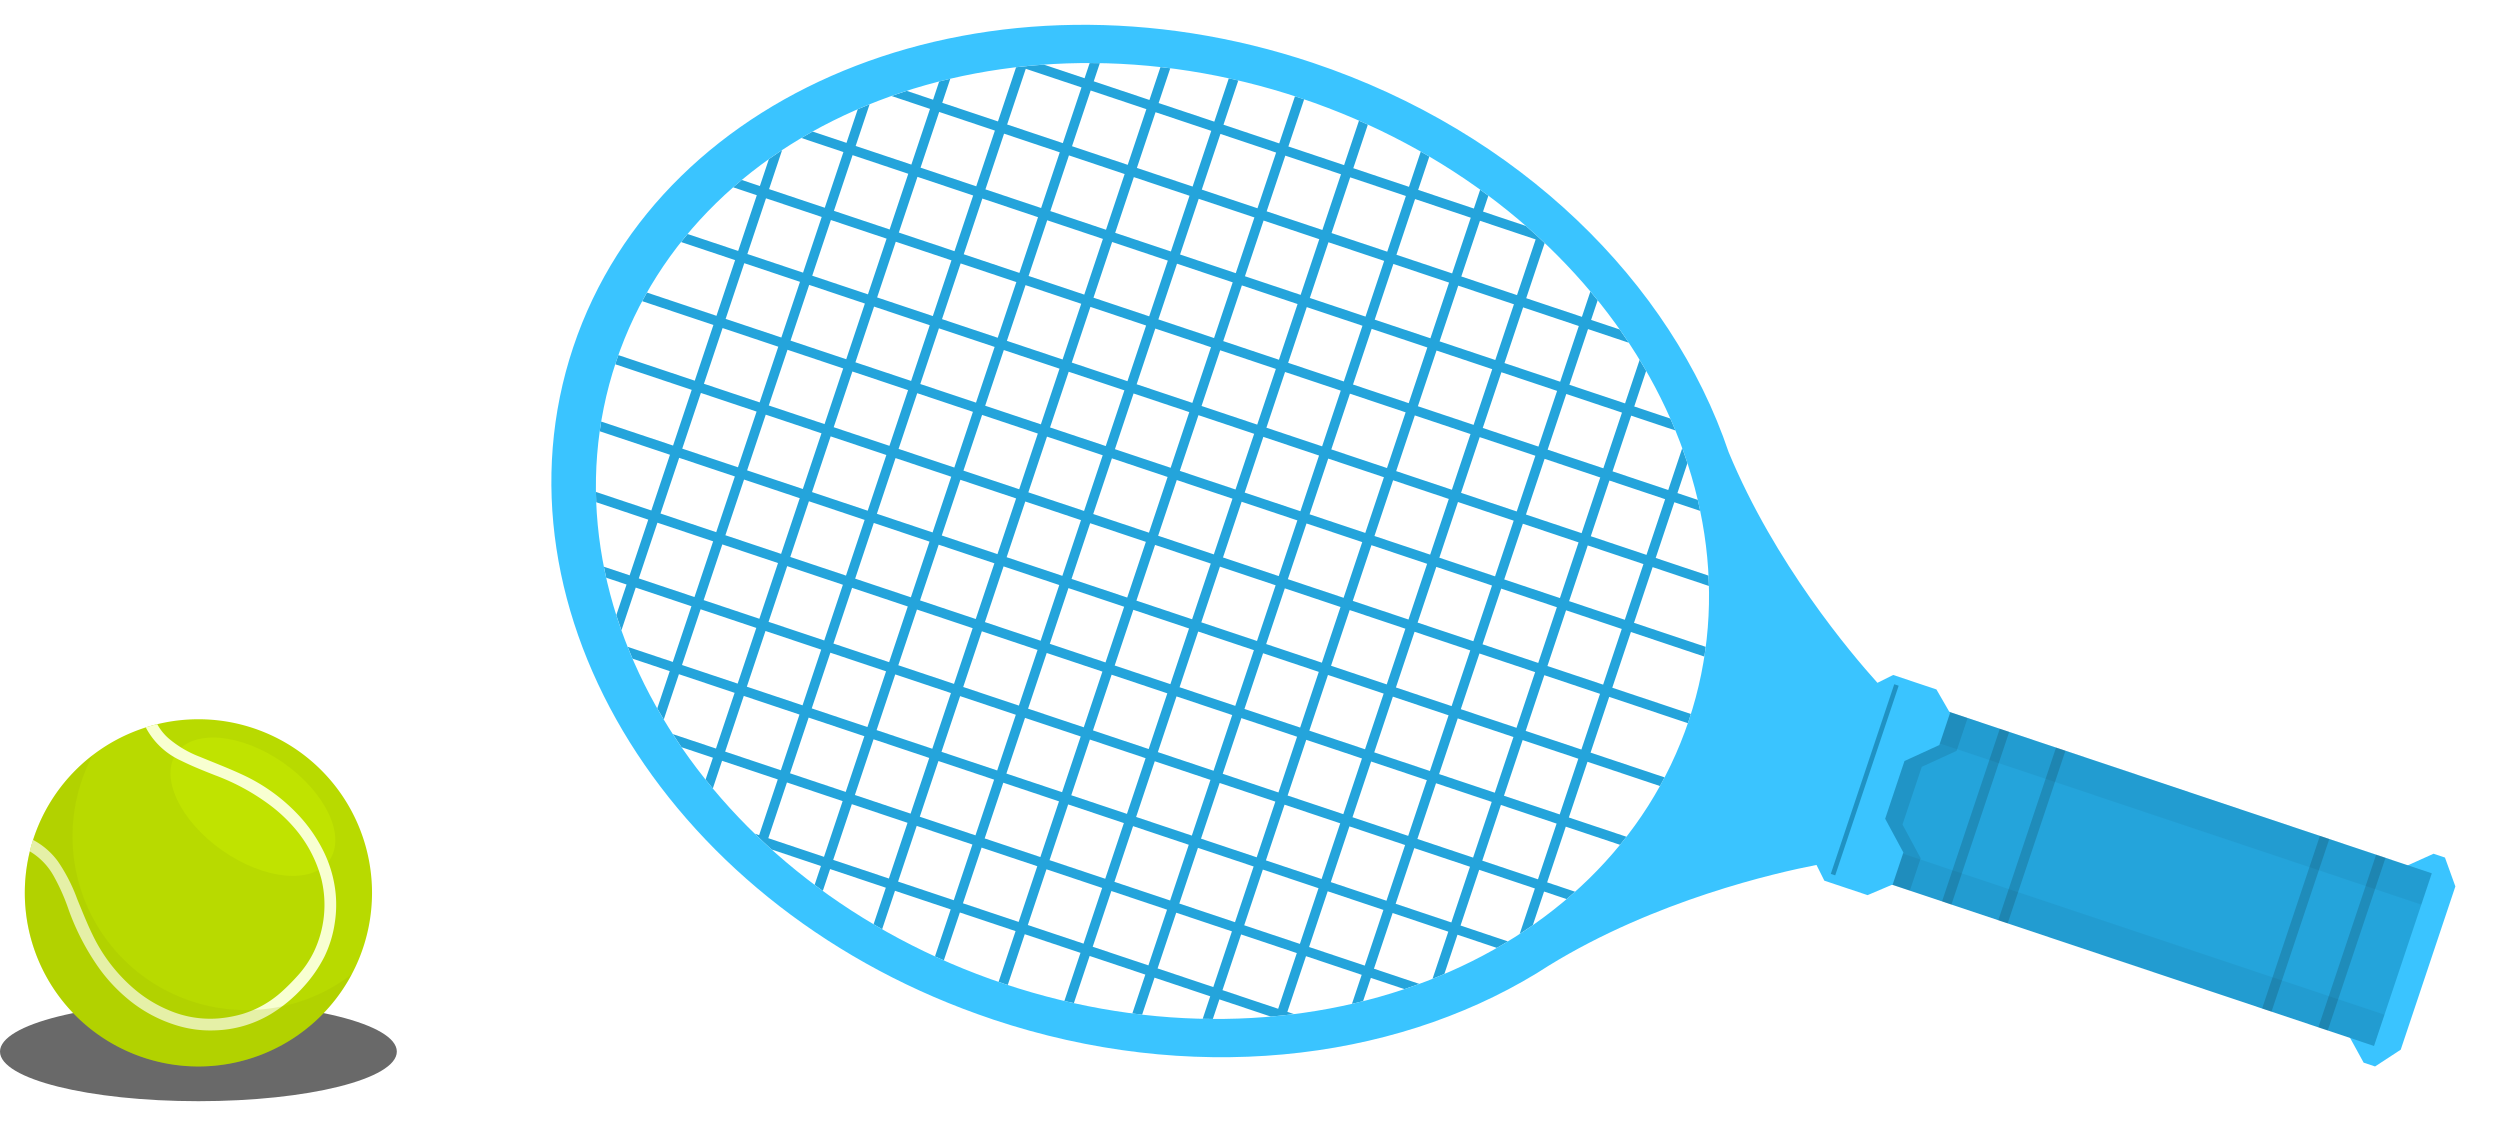 <svg xmlns="http://www.w3.org/2000/svg" xmlns:xlink="http://www.w3.org/1999/xlink" width="504" height="228.001" viewBox="0 0 504 228.001">
  <defs>
    <filter id="shadow" x="102.153" y="0" width="401.847" height="228.001" filterUnits="userSpaceOnUse">
      <feOffset dy="4" input="SourceAlpha"/>
      <feGaussianBlur stdDeviation="3" result="blur"/>
      <feFlood flood-opacity="0.102"/>
      <feComposite operator="in" in2="blur"/>
    </filter>
    <clipPath id="clip-path">
      <rect id="Rectangle_5125" data-name="Rectangle 5125" width="383.847" height="210" fill="none"/>
    </clipPath>
    <clipPath id="clip-path-2">
      <rect id="Rectangle_5112" data-name="Rectangle 5112" width="13.54" height="35.439" fill="none"/>
    </clipPath>
    <clipPath id="clip-path-6">
      <rect id="Rectangle_5120" data-name="Rectangle 5120" width="99.182" height="38.791" fill="none"/>
    </clipPath>
    <clipPath id="clip-path-8">
      <rect id="Rectangle_5123" data-name="Rectangle 5123" width="27.733" height="40.179" fill="none"/>
    </clipPath>
  </defs>
  <g id="Group_1831" data-name="Group 1831" transform="translate(-925 -2796.133)">
    <g id="tennis_racket" data-name="tennis racket" transform="translate(0 32)">
      <g transform="matrix(1, 0, 0, 1, 925, 2764.13)" filter="url(#shadow)">
        <path id="shadow-2" data-name="shadow" d="M381.747,167.882l-2.3-.769-5.175,2.334-92.437-30.931-2.608-4.523-8.721-2.919-3.17,1.581c-5.371-5.958-20.709-24.081-30-46.5-11.522-34.144-42.108-64.529-83.889-78.509C88.952-13.938,22.233,11.736,4.408,64.988S24.421,178.9,88.916,200.486v.008c39.681,13.28,80.2,8.663,109.665-9.251h.006c.122-.08.246-.156.367-.234q1.071-.657,2.12-1.338c21.424-13.191,45.847-18.73,53.977-20.3l1.58,3.17,8.72,2.918,4.945-2.1,92.332,30.9,2.727,4.977,2.3.771,5.176-3.385,5.467-16.33.086-.259,5.464-16.327ZM24.486,143q-.942-1.461-1.831-2.941l3.056-9.136,11.229,3.757-3.758,11.229Zm8.076,4.759-1.476,4.41q-2.556-3.2-4.843-6.523ZM26.014,145.3q-.74-1.083-1.447-2.179.71,1.1,1.447,2.179M188.9,34.449q3.933,2.931,7.563,6.1l-8.638-2.891Zm-1.511-1.1c.493.357.985.713,1.472,1.075-.487-.362-.979-.718-1.472-1.075m11.045,9.922L194.673,54.5l-11.23-3.759L187.2,39.508ZM196.5,40.583q1.887,1.647,3.688,3.354-1.8-1.707-3.688-3.354m14.43,14.958q2.333,2.887,4.441,5.882l-5.764-1.928Zm-1.409-1.714c.39.464.773.932,1.154,1.4-.381-.469-.764-.937-1.154-1.4M217.2,64.093q1.135,1.716,2.193,3.462l-2.936,8.771L205.23,72.575l3.758-11.229Zm-1.712-2.506q.778,1.108,1.526,2.229-.75-1.119-1.526-2.229m9.675,32.195-11.229-3.756,3.754-11.23,8.92,2.984c.486,1.184.941,2.376,1.376,3.571Zm2.942-8.1q.376,1.045.727,2.1c-.235-.7-.475-1.4-.727-2.1m.926,2.69q1.2,3.673,2.078,7.4l-4.1-1.371ZM108.622,100.48l11.229,3.758-3.757,11.229-11.229-3.758Zm-5.608,10.61-11.229-3.758L95.543,96.1l11.228,3.758Zm6.224-12.464L113,87.4l11.229,3.756-3.757,11.229Zm12.466,6.232,11.229,3.758-3.76,11.229-11.226-3.758Zm.622-1.852,3.757-11.229,11.229,3.758-3.758,11.229Zm16.83-6.85,11.236,3.756-3.758,11.229L135.4,107.385Zm.619-1.853,3.758-11.229,11.231,3.76-3.758,11.228Zm-1.849-.619-11.231-3.759L130.453,78.7l11.231,3.758Zm-13.079-4.376-11.232-3.753,3.757-11.229L128.6,78.079Zm-13.083-4.383-11.231-3.752,3.76-11.229L115.521,73.7Zm-.612,1.856L107.395,98.01,96.158,94.255l3.758-11.229ZM94.315,93.632l-11.24-3.756,3.758-11.229L98.073,82.4Zm-.623,1.853-3.758,11.229L78.7,102.954l3.758-11.229Zm-4.38,13.082-3.758,11.228-11.229-3.758,3.758-11.229Zm1.851.618,11.228,3.759-3.757,11.228L87.4,120.414Zm13.079,4.378,11.229,3.757-3.757,11.228-11.229-3.756Zm13.08,4.377,11.229,3.758-3.758,11.227-11.228-3.756Zm13.081,4.376,11.229,3.758L137.874,137.3l-11.229-3.757Zm.621-1.852,3.758-11.229,11.229,3.758-3.758,11.229Zm16.837-6.852,11.229,3.758L155.333,128.6,144.1,124.84Zm.615-1.851,3.757-11.229,11.238,3.756-3.757,11.229Zm4.381-13.079,3.757-11.229,11.229,3.758-3.757,11.227ZM157.233,85.6l3.757-11.232,11.229,3.758-3.757,11.233Zm-1.851-.618-11.23-3.757L147.911,70l11.229,3.758ZM142.3,80.605l-11.226-3.758,3.757-11.229,11.227,3.758Zm-13.081-4.38-11.229-3.758,3.757-11.228L132.978,65Zm-13.08-4.376L104.912,68.1l3.758-11.229L119.9,60.626Zm-13.08-4.377L91.833,63.715l3.757-11.23,11.229,3.758Zm-.619,1.854L98.684,80.548,87.456,76.8l3.757-11.229ZM85.605,76.172,74.376,72.419,78.133,61.19l11.229,3.753Zm-.62,1.854-3.749,11.23L70,85.5l3.757-11.228ZM80.612,91.108l-3.757,11.229L65.626,98.579,69.383,87.35Zm-4.38,13.082-3.757,11.228-11.231-3.764L65,100.425Zm-4.381,13.076-3.757,11.229-11.229-3.758,3.757-11.229Zm1.851.62,11.229,3.756-3.758,11.229-11.229-3.756Zm13.083,4.382,11.228,3.758-3.76,11.222L83.027,133.5Zm13.076,4.372L111.09,130.4l-3.757,11.229L96.1,137.869Zm13.087,4.378,11.229,3.758-3.758,11.229-11.228-3.758Zm13.08,4.378,11.228,3.756-3.757,11.23-11.232-3.756Zm13.076,4.372,11.229,3.758-3.754,11.233L135.347,151Zm.62-1.843,3.758-11.232,11.229,3.758-3.757,11.227Zm16.838-6.856,11.229,3.759-3.758,11.228L152.8,142.3Zm.621-1.852,3.757-11.227,11.229,3.756-3.758,11.229Zm4.382-13.079,3.757-11.229,11.229,3.756-3.757,11.229Zm4.368-13.08,3.76-11.232,11.23,3.762-3.757,11.228Zm4.38-13.081,3.757-11.229L185.3,82.506l-3.757,11.229ZM174.69,76.9l3.757-11.229,11.229,3.756-3.757,11.231Zm-1.851-.62L161.61,72.521l3.758-11.228L176.6,65.049ZM159.759,71.9l-11.226-3.759,3.755-11.228,11.229,3.758Zm-13.081-4.376-11.231-3.759L139.2,52.538,150.433,56.3Zm-8.7-17.455-11.228-3.762L130.5,35.08l11.23,3.758Zm-.618,1.849L133.6,63.149,122.37,59.391l3.757-11.229Zm-16.837,6.852L109.29,55.014l3.758-11.228,11.228,3.757Zm-13.086-4.379L96.209,50.636l3.753-11.229,11.229,3.757ZM94.354,50.017,83.133,46.258l3.753-11.232,11.225,3.761Zm-.615,1.849L89.982,63.1,78.753,59.337,82.51,48.108ZM76.9,58.717,65.675,54.962l3.758-11.229,11.226,3.756Zm-.62,1.849L72.525,71.795l-11.23-3.753,3.758-11.229ZM71.913,73.65,68.156,84.879,56.918,81.126l3.767-11.234ZM67.532,86.73,63.775,97.959,52.546,94.2,56.3,82.973ZM50.695,93.583,39.46,89.826,43.218,78.6l11.235,3.759Zm1.228,2.472,11.229,3.758L59.4,111.041l-11.229-3.757Zm6.848,16.834-3.757,11.229L43.785,120.36l3.757-11.229Zm-2.522,13.695,11.229,3.757L63.721,141.57l-11.229-3.757Zm13.08,4.378,11.229,3.757L76.8,145.948,65.571,142.19Zm13.08,4.377L93.637,139.1,89.88,150.325l-11.229-3.759Zm13.078,4.386,11.23,3.748L102.96,154.7l-11.227-3.75Zm8.705,17.447,11.229,3.758-3.758,11.229-11.23-3.752Zm.619-1.846,3.757-11.234L119.8,147.85l-3.758,11.229Zm16.837-6.856,11.228,3.757-3.757,11.229L117.89,159.7Zm13.079,4.377,11.229,3.757L142.2,167.833l-11.229-3.759Zm13.081,4.378,11.228,3.755-3.758,11.229-11.227-3.755Zm.622-1.846,3.757-11.229,11.229,3.757-3.758,11.229Zm16.835-6.853,11.231,3.758-3.758,11.229-11.231-3.758Zm.626-1.851,3.758-11.23,11.229,3.759-3.758,11.228Zm4.371-13.08,3.758-11.228,11.229,3.756-3.758,11.229Zm4.371-13.079,3.769-11.23,11.229,3.757-3.758,11.229Zm16.849-6.854,11.228,3.758-3.757,11.229-11.229-3.757Zm-1.237-2.469-11.23-3.759,3.758-11.229L194,99.965Zm-6.853-16.838,3.758-11.229,11.226,3.754-3.758,11.229Zm4.377-13.079,3.758-11.23L202.755,73.8,199,85.032Zm2.527-13.7-11.229-3.758,3.757-11.229,11.229,3.757ZM177.216,63.2l-11.229-3.757,3.758-11.229,11.228,3.757Zm-13.083-4.373L152.9,55.069l3.758-11.23L167.891,47.6Zm-13.08-4.377-11.228-3.757,3.757-11.229,11.229,3.757Zm-8.7-17.463-11.23-3.761L134.881,22l11.229,3.757Zm-13.08-4.376-11.23-3.758L121.8,17.626l11.232,3.755Zm-.621,1.855-3.758,11.229-11.229-3.756,3.758-11.229Zm-16.838,6.853-11.228-3.763,3.757-11.229,11.229,3.763ZM98.733,36.936,87.506,33.178l3.757-11.229,11.227,3.759Zm-13.08-4.377L74.426,28.8l3.758-11.229,11.228,3.757Zm-.62,1.852L81.274,45.64,70.047,41.881l3.758-11.228ZM68.194,41.263,56.965,37.505l3.758-11.228,11.229,3.757Zm-.614,1.848L63.822,54.339,52.591,50.584l3.758-11.229ZM63.2,56.2,59.444,67.425l-11.23-3.76,3.758-11.23ZM58.834,69.273,55.076,80.5,43.833,76.745,47.6,65.516ZM41.986,76.126,30.758,72.368,34.515,61.14,45.744,64.9Zm-.613,1.85L37.615,89.205,26.387,85.448l3.757-11.229Zm-2.529,13.7,11.229,3.757-3.758,11.228-11.232-3.757Zm6.848,16.833-3.758,11.23L30.7,115.984l3.758-11.229Zm-4.373,13.077-3.758,11.229-11.228-3.751,3.757-11.237Zm1.85.618L54.4,125.964l-3.757,11.23-11.229-3.759Zm8.7,17.457L63.1,143.422l-3.758,11.227-11.228-3.756Zm8.7,17.458,11.229,3.757-3.758,11.229L56.818,168.35Zm.619-1.851,3.758-11.229L76.182,147.8l-3.758,11.228Zm16.838-6.845,11.228,3.75L85.5,163.4l-11.229-3.749Zm13.079,4.37,11.229,3.758-3.757,11.229-11.231-3.756Zm8.7,17.457,11.229,3.757-3.758,11.229-11.229-3.757Zm13.08,4.377,11.224,3.764-3.757,11.229-11.229-3.757Zm.619-1.851,3.758-11.229,11.228,3.758-3.757,11.229Zm16.837-6.853,11.229,3.758-3.757,11.229-11.229-3.757Zm8.7,17.458,11.229,3.758-3.758,11.228L135.3,194.612Zm.622-1.846,3.757-11.229,11.227,3.753L150.9,185.29Zm16.835-6.857,11.229,3.758-3.758,11.229-11.229-3.752Zm.622-1.846,3.754-11.234,11.229,3.758-3.758,11.229Zm16.833-6.856,11.229,3.757-3.757,11.229-11.229-3.758Zm.623-1.845,3.758-11.229,11.228,3.757-3.757,11.229Zm4.376-13.078,3.758-11.229,11.234,3.754L190.2,154.81Zm4.377-13.083,3.758-11.228,11.228,3.757-3.757,11.229Zm16.837-6.851,11.229,3.757-3.757,11.229-11.229-3.758Zm.625-1.853,3.757-11.229L215.79,121.8l-3.757,11.229Zm2.521-13.7L192.1,111.813l3.758-11.229,11.228,3.757Zm-6.85-16.837L200.233,87.5l11.222,3.753L207.7,102.485Zm4.374-13.078,3.758-11.229,11.226,3.756L212.077,89.41Zm17.458-8.709,2.4-7.168a101.9,101.9,0,0,1,4.877,9.6Zm7.341,2.579c.165.375.321.752.481,1.128-.16-.376-.316-.752-.481-1.128M219.57,67.848q.5.835.991,1.678-.488-.843-.991-1.678m-16.2,4.107-11.228-3.761L195.9,56.965l11.229,3.76ZM181.593,50.119l-11.23-3.759,3.759-11.229L185.35,38.89Zm-13.08-4.377-11.23-3.758,3.759-11.229,11.229,3.758Zm-13.08-4.379L144.2,37.607l3.758-11.229,11.229,3.758Zm-8.7-17.456L135.5,20.144l2.983-8.913q5.712,1.332,11.426,3.186Zm-13.084-4.381-11.225-3.754,2.346-7.007q5.875.745,11.8,2.031Zm3.214-8.668c.243.053.485.11.728.165-.243-.055-.485-.111-.728-.165m-16.29,4.294-11.228-3.758,1.224-3.658q6.057.108,12.223.788ZM122.9,8.535c.486.055.974.118,1.461.178-.487-.061-.975-.123-1.461-.178M119.951,17l-3.758,11.228-11.23-3.758,3.759-11.229Zm-16.839,6.85L91.883,20.1,95.64,8.87l11.229,3.756ZM90.033,19.479,78.8,15.725l1.622-4.849A118.983,118.983,0,0,1,93.686,8.561ZM94.027,8.524q1.168-.135,2.344-.248-1.176.111-2.344.248M76.952,15.1l-5.321-1.78q3.227-1.036,6.55-1.892Zm-.619,1.853L72.575,28.183,61.346,24.425l2.811-8.4q2.175-.881,4.406-1.673Zm-7.7-2.624q1.452-.513,2.927-.986-1.476.473-2.927.986M59.495,23.8l-6.831-2.285q4.393-2.453,9.1-4.489Zm2.655-6.939q.973-.417,1.959-.818c-.658.265-1.309.54-1.959.818m-3.275,8.79L55.118,36.883,43.889,33.126l2.63-7.872q1.906-1.26,3.883-2.436Zm-7.188-3.579c.275-.158.548-.319.826-.474-.278.155-.551.317-.826.474m-7.624,4.854q1.112-.786,2.25-1.542-1.138.756-2.25,1.542m-.794,8.051L54.5,38.737,50.741,49.965,39.512,46.209Zm-1.235-2.474-3.649-1.221q2.639-2.2,5.464-4.2Zm8.087,19.311L46.363,63.046l-11.23-3.758,3.759-11.229ZM33.285,58.67,19.27,53.98a79.984,79.984,0,0,1,6.876-10.185l10.9,3.646Zm-.619,1.847L28.909,71.746l-15.4-5.152a78.634,78.634,0,0,1,4.8-10.877Zm-14.25-4.993q.378-.7.767-1.392-.39.691-.767,1.392M28.29,73.6,24.533,84.826l-14.48-4.838a78.661,78.661,0,0,1,2.829-11.549ZM25.762,87.3l11.229,3.758-3.758,11.229L22,98.526Zm6.85,16.836-3.758,11.229-11.228-3.757,3.757-11.229ZM15.774,110.99l-5.183-1.735a84.342,84.342,0,0,1-1.547-13l10.487,3.51Zm-.62,1.85-2.062,6.167q-1.187-3.741-2.034-7.537ZM11,111.2q-.193-.876-.369-1.753.175.877.369,1.753m6.009,2.26,11.229,3.757-3.758,11.229-9.1-3.045q.477,1.2.987,2.388l7.5,2.513-2.514,7.514a99.422,99.422,0,0,1-7.224-15.739ZM14.1,122.006q-.515-1.45-.979-2.912.465,1.462.979,2.912m8.544,18.03q-.629-1.05-1.232-2.11.6,1.059,1.232,2.11M38.79,135.3l11.229,3.758-3.757,11.227-11.229-3.756ZM47.5,152.744l11.223,3.764-3.758,11.229L43.733,163.98Zm6.848,16.846-1.271,3.8q-4.527-3.4-8.651-7.117Zm-9.992-3.384q-1.683-1.518-3.3-3.082,1.614,1.563,3.3,3.082m10.163,8.247q-.637-.465-1.268-.934.63.471,1.268.934m1.679-4.246,11.229,3.757-2.465,7.367c.485.288.975.569,1.466.849a130.95,130.95,0,0,1-11.7-7.576Zm13.08,4.377L80.5,178.342l-3.168,9.47q-5.506-2.533-10.651-5.483Zm.624-1.857L73.656,161.5l11.228,3.757-3.757,11.229Zm16.837-6.852,11.229,3.757-3.757,11.229L82.978,177.1Zm8.7,17.464,11.236,3.756-3.245,9.7q-5.706-1.352-11.415-3.223Zm13.082,4.381,11.228,3.758-2.62,7.83q-5.871-.767-11.79-2.07Zm-3.189,9.517c-.145-.032-.291-.069-.436-.1l.436.1m16.27-5.14,11.229,3.757-1.517,4.533q-6.051-.13-12.21-.832Zm.621-1.862,3.757-11.229,11.229,3.757-3.757,11.229Zm12.459,6.239,10.363,3.467q-5.765.5-11.682.477Zm15.035,2.97q-2.222.28-4.471.479,2.248-.2,4.471-.479M148.375,199l3.758-11.229,11.226,3.757-1.959,5.852q1.125-.26,2.238-.539l1.571-4.693,6.768,2.265q1.485-.5,2.944-1.037a115.078,115.078,0,0,1-25.206,6.071Zm17.458-8.7,3.759-11.225,11.229,3.758-3.18,9.506q-1.323.526-2.665,1.02Zm16.839-6.849,7.935,2.654a101.184,101.184,0,0,1-10.58,5.25Zm-3.025,8.066q-.8.336-1.6.66.8-.322,1.6-.66m3.644-9.923,3.757-11.227,11.229,3.757-3.07,9.176q-1.175.762-2.375,1.492Zm9.291,3.352q-.745.45-1.5.887.756-.438,1.5-.887m-4.913-16.429,3.757-11.229,11.229,3.756-3.757,11.23Zm4.376-13.085,3.763-11.225,11.229,3.758-3.757,11.229Zm16.838-6.849,14.607,4.889a79.758,79.758,0,0,1-6.758,10.224l-11.606-3.883Zm.619-1.851,3.758-11.234,15.854,5.305a78.58,78.58,0,0,1-4.69,10.923Zm4.378-13.083,3.757-11.229,14.8,4.953a78.758,78.758,0,0,1-2.712,11.576Zm2.525-13.7-11.229-3.758,3.757-11.229,11.229,3.76Zm-6.856-16.841,3.757-11.229,11.229,3.757-3.757,11.229Zm16.842-6.852L231.6,98a84.769,84.769,0,0,1,1.676,13.052l-10.645-3.563Zm6.962,16.755q-.024-.912-.068-1.821.045.911.068,1.821M209.467,53.763l-1.711,5.113-11.228-3.758,3.722-11.123a119.362,119.362,0,0,1,9.217,9.768M187.245,33.242l-1.272,3.8-11.229-3.758,2.251-6.726c-.571-.335-1.149-.665-1.727-.992l-2.375,7.1-11.229-3.758,2.94-8.785c-.592-.27-1.192-.532-1.792-.793l-3,8.959-11.229-3.757,3.178-9.5a135.253,135.253,0,0,1,35.484,18.211M110.394,7.733c-.59-.011-1.178-.018-1.766-.018.588,0,1.176.008,1.766.018m-1.876-.018-1.024,3.061L99.3,8.034q4.563-.327,9.22-.319m-11.711.522q1.2-.11,2.4-.2-1.206.087-2.4.2M36.653,32.764l4.762,1.6L37.658,45.589l-10.2-3.412a84.713,84.713,0,0,1,9.192-9.413M26.283,43.621q.523-.657,1.061-1.3-.537.645-1.061,1.3M9.748,81.942l14.16,4.739L20.151,97.91,8.991,94.175a79.894,79.894,0,0,1,.757-12.233m22.8,72.016,1.867-5.58,11.229,3.756-3.757,11.229-.89-.3a118.859,118.859,0,0,1-8.449-9.107m44.834,33.875c.575.262,1.159.521,1.743.78l3.231-9.655,11.229,3.757-3.423,10.23.693.242a139.344,139.344,0,0,1-13.473-5.354m55.114,12.576c.21,0,.42.009.629.01-.209,0-.419-.007-.629-.01m62.79-17.165q1.245-.806,2.456-1.649-1.212.843-2.456,1.649m2.579-1.734,2.267-6.773,4.544,1.52q-3.263,2.772-6.811,5.253m6.986-5.4q.7-.6,1.39-1.211-.688.612-1.39,1.211m1.53-1.338-5.63-1.883,3.758-11.229,10.935,3.658a84.506,84.506,0,0,1-9.063,9.454m9.465-9.955c-.1.13-.205.263-.311.392.106-.129.207-.262.311-.392m16.613-37.578q.137-.876.251-1.754-.115.877-.251,1.754m.261-1.834-14.461-4.839,3.757-11.229,11.343,3.8a80.135,80.135,0,0,1-.639,12.269" transform="translate(111.15 5)" fill="#fff"/>
      </g>
      <g id="tennis-racket" transform="translate(1036.153 2769.133)" clip-path="url(#clip-path)">
        <path id="Path_4610" data-name="Path 4610" d="M171.031,128.463q-.51-1.19-.987-2.389l9.1,3.046,3.758-11.229-11.229-3.758-2.885,8.62q-.543-1.528-1.031-3.068l2.064-6.17-4.1-1.372q-.248-1.106-.467-2.215l5.187,1.736,3.757-11.229-10.493-3.511c-.028-.692-.043-1.384-.052-2.076l11.165,3.736,3.757-11.229-14.165-4.74c.091-.653.2-1.3.3-1.956L179.2,85.5l3.757-11.229-15.411-5.158c.061-.186.116-.373.177-.559.145-.433.3-.859.453-1.287l15.4,5.153,3.757-11.229-14.356-4.8q.469-.876.957-1.738l14.018,4.691,3.757-11.229-10.9-3.647q.648-.817,1.316-1.617l10.2,3.413,3.757-11.228-4.77-1.6q.855-.75,1.732-1.479l3.657,1.224,1.818-5.433q1.316-.937,2.67-1.83L198.556,33.8l11.229,3.758,3.757-11.229-8.479-2.838q1.12-.665,2.263-1.3l6.836,2.287L216.43,17.7q1.188-.514,2.394-1l-2.811,8.4,11.229,3.757L231,17.628l-7.771-2.6q1.52-.539,3.067-1.033l5.323,1.781,1.229-3.674q1.117-.286,2.244-.553L233.47,16.4,244.7,20.153l3.653-10.919q2.783-.327,5.608-.527l8.2,2.743,1.024-3.062q1.023,0,2.051.021l-1.224,3.66,11.228,3.758,2.219-6.63c.658.074,1.318.157,1.978.241l-2.346,7.008L288.316,20.2l2.922-8.734c.638.139,1.275.286,1.913.435l-2.984,8.918L301.4,24.582l3.176-9.492c.384.125.769.245,1.152.372.234.079.466.163.7.243l-3.178,9.5,11.229,3.758,3-8.96c.6.262,1.2.524,1.792.794l-2.94,8.785,11.229,3.758,2.375-7.1c.578.328,1.156.657,1.727.993l-2.251,6.725,11.229,3.758,1.272-3.8c.554.4,1.108.8,1.654,1.207l-1.075,3.211,8.641,2.892q1.937,1.69,3.785,3.442l-3.722,11.124,11.228,3.758,1.711-5.114q.743.883,1.464,1.777l-1.324,3.956,5.769,1.93q.934,1.327,1.827,2.67l-8.215-2.749-3.758,11.229L371.123,77l2.937-8.776q.672,1.106,1.314,2.223l-2.4,7.173,7.28,2.436q.528,1.2,1.024,2.4l-8.924-2.986L368.6,90.7l11.229,3.757,2.824-8.44q.549,1.5,1.047,3.021l-2.02,6.039,4.1,1.372q.261,1.11.494,2.223l-5.216-1.745L377.3,108.16l10.647,3.563q.052,1.041.077,2.085l-11.344-3.8-3.757,11.229,14.462,4.84q-.127.983-.281,1.964l-14.8-4.953-3.757,11.229,15.845,5.3c-.137.434-.268.868-.414,1.3-.063.186-.132.369-.195.554l-15.856-5.306L364.169,147.4l14.926,4.995c-.306.586-.615,1.17-.934,1.746l-14.611-4.89-3.757,11.229,11.61,3.885c-.425.547-.853,1.091-1.292,1.626l-10.938-3.66-3.758,11.229,5.633,1.885q-.843.753-1.706,1.487l-4.546-1.521-2.268,6.776q-1.308.913-2.655,1.783l3.071-9.179-11.229-3.757-3.757,11.228,9.547,3.2q-1.1.67-2.225,1.313l-7.941-2.657-2.647,7.911q-1.185.506-2.387.984l3.183-9.513-11.229-3.758L320.5,190.967l9.144,3.06q-1.487.546-3,1.056l-6.768-2.265-1.571,4.693q-1.114.28-2.238.539l1.959-5.851L306.8,188.441l-3.758,11.229,1.34.448q-2.319.292-4.668.5l-10.371-3.47-1.321,3.949c-.681,0-1.365-.017-2.048-.032l1.518-4.537-11.229-3.757-2.5,7.463c-.658-.076-1.316-.161-1.975-.246l2.622-7.836-11.228-3.757L260,197.913c-.636-.142-1.273-.293-1.909-.444l3.245-9.7L250.1,184.013l-3.424,10.233c-.235-.077-.471-.149-.705-.227-.384-.129-.762-.265-1.145-.4l3.423-10.23-11.229-3.757-3.231,9.655c-.6-.265-1.2-.531-1.789-.8l3.169-9.471-11.228-3.757-2.592,7.746c-.577-.33-1.154-.661-1.724-1l2.465-7.367-11.229-3.757-1.471,4.4q-.832-.6-1.651-1.217l1.272-3.8-9.926-3.321q-1.752-1.578-3.429-3.205l.895.3,3.757-11.229-11.229-3.757-1.868,5.583c-.495-.593-.979-1.191-1.459-1.791l1.477-4.412-6.323-2.115c-.6-.875-1.184-1.759-1.757-2.646l8.7,2.91,3.758-11.228-11.229-3.758-3.057,9.137q-.67-1.116-1.309-2.241l2.515-7.515ZM349.34,55.17,353.1,43.941l-11.229-3.758L338.11,51.412Zm-13.08-4.377,3.757-11.229-11.228-3.758L325.03,47.035Zm-13.08-4.377,3.758-11.229-11.229-3.758L311.95,42.658ZM310.1,42.038l3.757-11.228-11.229-3.758L298.87,38.281Zm-13.08-4.377,3.757-11.228-11.229-3.758L285.79,33.9Zm-13.08-4.377L287.7,22.056,276.468,18.3,272.71,29.527Zm-13.08-4.377,3.758-11.228-11.229-3.758L259.63,25.15ZM257.779,24.53,261.536,13.3,250.307,9.544,246.55,20.773Zm100.263,48.1L361.8,61.4,350.571,57.64l-3.757,11.229ZM344.963,68.25,348.72,57.02l-11.229-3.757-3.757,11.229Zm-13.08-4.377,3.757-11.229-11.228-3.757-3.758,11.229ZM318.8,59.5l3.758-11.229-11.229-3.757-3.758,11.229Zm-13.08-4.377,3.758-11.229-11.229-3.757-3.757,11.229Zm-13.079-4.377L296.4,39.512,285.17,35.755l-3.757,11.229Zm-13.08-4.377,3.758-11.229-11.229-3.757-3.758,11.229Zm-13.08-4.377,3.758-11.229L259.01,27l-3.757,11.229ZM253.4,37.611l3.757-11.229L245.93,22.624l-3.757,11.229Zm-13.08-4.377L244.079,22l-11.228-3.757-3.758,11.229Zm126.424,56.85L370.5,78.855,359.274,75.1l-3.758,11.229Zm-13.08-4.377,3.758-11.229L346.194,70.72,342.436,81.95ZM340.586,81.33,344.343,70.1l-11.229-3.757-3.757,11.229Zm-13.08-4.377,3.757-11.229-11.228-3.757-3.758,11.228Zm-13.08-4.377,3.758-11.229-11.229-3.757L303.2,68.818ZM301.345,68.2,305.1,56.97l-11.229-3.757-3.757,11.228Zm-13.079-4.377,3.757-11.229-11.229-3.757-3.757,11.228Zm-13.08-4.377,3.757-11.229-11.228-3.757-3.758,11.228ZM262.1,55.068l3.758-11.229-11.229-3.757L250.876,51.31Zm-13.079-4.377,3.757-11.229L241.553,35.7,237.8,46.933Zm-13.08-4.377L239.7,35.085l-11.228-3.757-3.758,11.228Zm-13.08-4.377,3.758-11.229-11.229-3.757-3.758,11.228Zm152.584,65.6,3.757-11.229-11.229-3.758-3.757,11.229Zm-13.08-4.377,3.757-11.229L354.9,88.177l-3.758,11.229Zm-13.08-4.377,3.758-11.229L341.817,83.8l-3.758,11.229ZM336.209,94.41l3.757-11.229-11.229-3.758L324.98,90.652Zm-13.08-4.377L326.886,78.8l-11.229-3.758L311.9,86.275Zm-13.08-4.377,3.758-11.229-11.229-3.758L298.819,81.9Zm-13.08-4.377,3.758-11.229L289.5,66.292l-3.757,11.229ZM283.888,76.9l3.757-11.229-11.229-3.758-3.757,11.229Zm-13.08-4.377L274.565,61.3l-11.228-3.758-3.758,11.229Zm-13.08-4.377,3.758-11.229-11.229-3.758L246.5,64.39Zm-13.079-4.377,3.757-11.229-11.229-3.758-3.757,11.229Zm-13.08-4.377,3.757-11.229L224.1,44.407l-3.758,11.229Zm-13.08-4.378,3.758-11.228L211.016,40.03l-3.758,11.229ZM205.408,50.64l3.757-11.228-11.229-3.758-3.757,11.229Zm165.664,69.981,3.757-11.228L363.6,105.634l-3.757,11.229Zm-13.08-4.377,3.757-11.228-11.228-3.758-3.758,11.229Zm-13.08-4.377,3.758-11.228L337.44,96.88l-3.758,11.229Zm-13.079-4.377,3.757-11.228L324.36,92.5,320.6,103.733Zm-13.08-4.377,3.757-11.228-11.229-3.758-3.757,11.229Zm-13.08-4.377,3.758-11.228L298.2,83.749l-3.758,11.229Zm-13.08-4.377,3.758-11.228L285.12,79.372,281.362,90.6Zm-13.079-4.377,3.757-11.229L272.039,75l-3.757,11.229ZM266.431,85.6l3.757-11.229L258.96,70.618,255.2,81.848Zm-13.08-4.377L257.109,70,245.88,66.241l-3.757,11.229Zm-13.079-4.377,3.757-11.229L232.8,61.864l-3.757,11.229Zm-13.08-4.377,3.757-11.229L219.72,57.487l-3.758,11.229ZM214.111,68.1l3.758-11.229L206.639,53.11,202.881,64.34ZM201.03,63.72l3.758-11.229-11.229-3.757L189.8,59.963ZM366.7,133.7l3.757-11.229-11.229-3.757-3.757,11.229Zm-13.08-4.377,3.757-11.229-11.228-3.757-3.758,11.229Zm-13.08-4.377,3.758-11.229-11.229-3.757L329.3,121.19Zm-13.079-4.377,3.757-11.229-11.229-3.757-3.757,11.229Zm-13.08-4.377,3.757-11.229L306.9,101.207l-3.757,11.229Zm-13.08-4.377,3.758-11.229L293.823,96.83l-3.758,11.229Zm-13.08-4.377,3.758-11.229-11.229-3.757-3.757,11.229Zm-13.079-4.377,3.757-11.229-11.229-3.757L263.905,99.3Zm-13.08-4.377,3.757-11.229L254.583,83.7l-3.758,11.229Zm-13.08-4.377,3.758-11.229L241.5,79.322l-3.758,11.229Zm-13.079-4.377L239.652,78.7l-11.229-3.757-3.757,11.228Zm-13.08-4.377,3.757-11.229-11.228-3.757L211.585,81.8Zm-13.08-4.377,3.758-11.229-11.229-3.757L198.5,77.419ZM196.653,76.8l3.758-11.229-11.229-3.757-3.757,11.228Zm165.665,69.981,3.757-11.229-11.229-3.757-3.757,11.228Zm-13.08-4.377,3.757-11.229-11.228-3.757-3.758,11.228Zm-13.08-4.377,3.758-11.229-11.229-3.757-3.758,11.228Zm-13.08-4.377,3.758-11.229-11.229-3.757-3.757,11.228ZM310,129.273l3.757-11.229-11.229-3.757-3.757,11.228Zm-13.08-4.377,3.758-11.229-11.229-3.758-3.758,11.229Zm-13.08-4.377L287.6,109.29l-11.229-3.758-3.757,11.229Zm-13.079-4.377,3.757-11.229-11.229-3.758-3.757,11.229Zm-13.08-4.377,3.757-11.229-11.228-3.758-3.758,11.229Zm-13.08-4.377,3.758-11.229L237.126,92.4l-3.758,11.229Zm-13.079-4.377,3.757-11.229-11.229-3.758-3.757,11.229Zm-13.08-4.377,3.757-11.229-11.229-3.758-3.757,11.229Zm-13.08-4.377,3.758-11.229L197.885,79.27,194.127,90.5Zm-13.08-4.377,3.758-11.229-11.229-3.758-3.757,11.229Zm165.665,69.981,3.757-11.229-11.229-3.758L346.712,156.1Zm-13.08-4.377,3.757-11.229L337.39,140.5l-3.758,11.229Zm-13.08-4.378,3.758-11.228-11.229-3.758-3.758,11.229ZM318.7,146.73l3.758-11.228-11.229-3.758-3.757,11.229Zm-13.079-4.377,3.757-11.228-11.229-3.758L294.391,138.6Zm-13.08-4.377,3.758-11.228-11.229-3.758-3.758,11.229ZM279.46,133.6l3.758-11.228-11.229-3.758-3.757,11.229Zm-13.079-4.377,3.757-11.228-11.229-3.758-3.757,11.229Zm-13.08-4.377,3.757-11.228-11.228-3.758-3.758,11.229Zm-13.08-4.377,3.758-11.228-11.229-3.758-3.758,11.229Zm-13.079-4.377,3.757-11.228L219.668,101.1l-3.757,11.229Zm-13.08-4.377,3.757-11.228-11.229-3.758-3.757,11.229Zm-13.08-4.377,3.758-11.228-11.229-3.758L189.75,103.58ZM187.9,102.96l3.758-11.229-11.229-3.757L176.671,99.2Zm165.665,69.981,3.757-11.229-11.229-3.757-3.757,11.229Zm-13.08-4.377,3.757-11.229-11.228-3.757-3.758,11.229Zm-13.08-4.377,3.758-11.229L319.932,149.2l-3.758,11.229Zm-13.08-4.377,3.758-11.229-11.229-3.757-3.757,11.229Zm-13.079-4.377L305,144.2l-11.229-3.757-3.757,11.229Zm-13.08-4.377,3.757-11.229-11.228-3.757L276.934,147.3Zm-13.08-4.377,3.758-11.229-11.229-3.757-3.757,11.229ZM262,142.3l3.757-11.229-11.229-3.757-3.757,11.229Zm-13.08-4.377L252.68,126.7l-11.228-3.757-3.758,11.229Zm-13.08-4.377,3.758-11.229-11.229-3.757-3.758,11.229Zm-13.079-4.377,3.757-11.229-11.229-3.757-3.757,11.229Zm-13.08-4.377,3.757-11.229-11.229-3.757-3.757,11.229Zm-13.08-4.377,3.758-11.229-11.229-3.757-3.758,11.229Zm-13.08-4.377,3.758-11.229-11.229-3.757-3.757,11.229Zm152.584,65.6,3.757-11.229-11.229-3.757-3.757,11.228Zm-13.08-4.377,3.758-11.229-11.229-3.757L311.8,173.509Zm-13.08-4.377,3.758-11.229L302.475,157.9l-3.757,11.228Zm-13.079-4.377,3.757-11.229-11.229-3.757-3.757,11.228Zm-13.08-4.377,3.757-11.229-11.228-3.757-3.758,11.228Zm-13.08-4.377,3.758-11.229-11.229-3.757L259.478,156Zm-13.079-4.377,3.757-11.229L250.154,140.4,246.4,151.625Zm-13.08-4.377,3.757-11.229-11.228-3.757-3.758,11.228Zm-13.08-4.377,3.758-11.229-11.229-3.757-3.758,11.228Zm-13.079-4.377,3.757-11.229-11.229-3.757-3.757,11.228Zm-13.08-4.377,3.757-11.229-11.229-3.758-3.757,11.229Zm-13.08-4.377,3.758-11.229-11.229-3.758L181,129.74Zm9.935,19.927L198.4,164.654l11.228,3.757,3.758-11.229Zm13.08,4.377-3.758,11.229,11.229,3.757,3.758-11.229Zm13.08,4.377-3.758,11.229,11.229,3.757,3.757-11.229Zm13.079,4.377-3.757,11.229,11.229,3.757,3.757-11.229Zm13.08,4.377-3.758,11.229,11.229,3.757,3.758-11.229Zm13.08,4.377L263.8,186.539l11.229,3.757,3.757-11.229Zm13.079,4.377-3.757,11.229,11.229,3.757,3.757-11.229Zm13.08,4.377-3.757,11.229,11.228,3.757,3.758-11.228Zm24.928,6.284,3.758-11.229-11.229-3.758L307.42,186.59Zm-13.08-4.377,3.758-11.229L298.1,170.983l-3.757,11.229Zm-13.079-4.377,3.757-11.229-11.229-3.758-3.757,11.229Zm-13.08-4.377,3.757-11.229-11.228-3.758-3.758,11.229Zm-13.08-4.377,3.758-11.229-11.229-3.758L255.1,169.082Zm-13.079-4.377,3.757-11.229-11.229-3.758L242.02,164.7Zm-13.08-4.378,3.757-11.228L232.7,149.1l-3.758,11.229Zm-13.08-4.377,3.758-11.228-11.229-3.758-3.758,11.229Zm-13.08-4.377,3.758-11.228-11.229-3.758-3.757,11.229ZM189.7,147.2l11.229,3.757,3.757-11.228-11.229-3.758Z" transform="translate(-154.664 -0.675)" fill="#24a4db"/>
        <path id="Path_4611" data-name="Path 4611" d="M0,217.589l5.464-16.327L5.55,201l5.464-16.327,6.512-2.937,2.3.77,2.1,5.818-5.464,16.327-.086.259L10.909,221.24l-5.176,3.385-2.3-.771Z" transform="translate(361.924 -14.624)" fill="#3ac4ff"/>
        <rect id="Rectangle_5110" data-name="Rectangle 5110" width="117.543" height="36.703" transform="translate(367.451 205.866) rotate(-161.499)" fill="#24a4db"/>
        <g id="Group_1770" data-name="Group 1770" transform="translate(280.362 141.918)" opacity="0.15">
          <g id="Group_1769" data-name="Group 1769" transform="translate(0)">
            <g id="Group_1768" data-name="Group 1768" clip-path="url(#clip-path-2)">
              <rect id="Rectangle_5111" data-name="Rectangle 5111" width="1.996" height="36.703" transform="translate(1.893 35.439) rotate(-161.499)"/>
            </g>
          </g>
        </g>
        <g id="Group_1773" data-name="Group 1773" transform="translate(291.698 145.712)" opacity="0.15">
          <g id="Group_1772" data-name="Group 1772" transform="translate(0)">
            <g id="Group_1771" data-name="Group 1771" clip-path="url(#clip-path-2)">
              <rect id="Rectangle_5113" data-name="Rectangle 5113" width="1.996" height="36.703" transform="translate(1.893 35.439) rotate(-161.499)"/>
            </g>
          </g>
        </g>
        <g id="Group_1776" data-name="Group 1776" transform="translate(344.89 163.511)" opacity="0.15">
          <g id="Group_1775" data-name="Group 1775" transform="translate(0)">
            <g id="Group_1774" data-name="Group 1774" clip-path="url(#clip-path-2)">
              <rect id="Rectangle_5115" data-name="Rectangle 5115" width="1.996" height="36.703" transform="translate(1.893 35.439) rotate(-161.499)"/>
            </g>
          </g>
        </g>
        <g id="Group_1779" data-name="Group 1779" transform="translate(356.226 167.305)" opacity="0.15">
          <g id="Group_1778" data-name="Group 1778" transform="translate(0)">
            <g id="Group_1777" data-name="Group 1777" clip-path="url(#clip-path-2)">
              <rect id="Rectangle_5117" data-name="Rectangle 5117" width="1.996" height="36.703" transform="translate(1.892 35.439) rotate(-161.499)"/>
            </g>
          </g>
        </g>
        <g id="Group_1782" data-name="Group 1782" transform="translate(279.917 138.578)" opacity="0.05">
          <g id="Group_1781" data-name="Group 1781" transform="translate(0)">
            <g id="Group_1780" data-name="Group 1780" clip-path="url(#clip-path-6)">
              <rect id="Rectangle_5119" data-name="Rectangle 5119" width="102.362" height="6.652" transform="translate(97.07 38.794) rotate(-161.495)"/>
            </g>
          </g>
        </g>
        <g id="Group_1785" data-name="Group 1785" transform="translate(270.38 167.076)" opacity="0.05">
          <g id="Group_1784" data-name="Group 1784" transform="translate(0)">
            <g id="Group_1783" data-name="Group 1783" clip-path="url(#clip-path-6)">
              <rect id="Rectangle_5121" data-name="Rectangle 5121" width="102.362" height="6.652" transform="matrix(-0.948, -0.317, 0.317, -0.948, 97.07, 38.794)"/>
            </g>
          </g>
        </g>
        <g id="Group_1788" data-name="Group 1788" transform="translate(257.727 134.344)" opacity="0.1">
          <g id="Group_1787" data-name="Group 1787" transform="translate(0)">
            <g id="Group_1786" data-name="Group 1786" clip-path="url(#clip-path-8)">
              <path id="Path_4612" data-name="Path 4612" d="M107,180.906,118.643,146.1l15.956,5.34.131.226-2.16,6.457-7.02,3.221-1.919,5.735-.055.165-1.919,5.736,3.667,6.8-2.161,6.456-.109.047Z" transform="translate(-106.997 -146.1)"/>
            </g>
          </g>
        </g>
        <path id="Path_4613" data-name="Path 4613" d="M199.708,200.486C135.213,178.9,97.375,118.24,115.2,64.988S199.744-13.937,264.239,7.645c41.781,13.981,72.367,44.366,83.889,78.51,9.291,22.419,24.629,40.542,30,46.5l3.17-1.581,8.721,2.918,2.741,4.755L390.6,145.2l-7.02,3.221-1.919,5.735-.055.165-1.919,5.735,3.667,6.8-2.161,6.456-5.051,2.147-8.72-2.918-1.58-3.17c-8.13,1.57-32.553,7.108-53.977,20.3q-1.05.68-2.12,1.338c-.121.078-.245.154-.367.233l-.006,0c-29.461,17.915-69.984,22.531-109.665,9.252M340.1,140.249C356.6,90.942,321.566,34.77,261.849,14.787s-121.5,3.788-138,53.1S142.381,173.361,202.1,193.344s121.5-3.788,138-53.1" transform="translate(-110.789 0)" fill="#3ac4ff"/>
        <rect id="Rectangle_5124" data-name="Rectangle 5124" width="0.939" height="40.32" transform="translate(258.826 171.475) rotate(-161.498)" fill="#2092c3"/>
      </g>
    </g>
    <g id="tennis_ball" data-name="tennis ball" transform="translate(12 182.133)">
      <ellipse id="shadow-3" data-name="shadow" cx="40" cy="10" rx="40" ry="10" transform="translate(913 2816)" fill="#696969"/>
      <g id="tennis-ball" transform="translate(918 2776.546)">
        <path id="Path_4628" data-name="Path 4628" d="M70,35A35,35,0,1,1,35,0,35,35,0,0,1,70,35" transform="translate(0 -17.546)" fill="#b8da00"/>
        <path id="Path_4631" data-name="Path 4631" d="M22.794,5.131c8.516,5.968,12.652,14.754,9.24,19.622s-13.082,3.978-21.6-1.99S-2.216,8.01,1.2,3.141s13.081-3.978,21.6,1.99" transform="translate(29.374 -13.86)" fill="#c0e300"/>
        <path id="Path_4630" data-name="Path 4630" d="M71.394,49.521a23.676,23.676,0,0,0,.163-5.352,24.657,24.657,0,0,0-2.8-9.458,30.093,30.093,0,0,0-4.525-6.445,36.337,36.337,0,0,0-11.553-8.385c-2.8-1.3-5.681-2.4-8.532-3.579a21.556,21.556,0,0,1-6.282-3.7,10.561,10.561,0,0,1-2.305-2.879q-1.166.284-2.3.644l.044.114A15.075,15.075,0,0,0,40.393,17.1c2.219,1.1,4.532,2.028,6.843,2.932a44.255,44.255,0,0,1,11.171,6.1,31.045,31.045,0,0,1,4.811,4.515,25.816,25.816,0,0,1,5.468,10.428,22.019,22.019,0,0,1-1.522,14.483,20.4,20.4,0,0,1-3.473,5.073,41.565,41.565,0,0,1-3.053,3.053,20.882,20.882,0,0,1-7.847,4.453,24.857,24.857,0,0,1-4.989.918,21.1,21.1,0,0,1-9.948-1.68A26.268,26.268,0,0,1,30.794,63a33.261,33.261,0,0,1-8.285-10.847C21.377,49.823,20.425,47.4,19.432,45a34.045,34.045,0,0,0-3.9-7.618,14.683,14.683,0,0,0-5.013-4.324q-.365,1.141-.653,2.316.049.023.106.056a13.26,13.26,0,0,1,4.672,4.832,41.1,41.1,0,0,1,3.064,6.891,48.98,48.98,0,0,0,6.016,11.608,33.143,33.143,0,0,0,5.421,5.953,28.149,28.149,0,0,0,11.251,6,22.9,22.9,0,0,0,6.758.743A23.138,23.138,0,0,0,58.408,68.2a29.476,29.476,0,0,0,6.54-5.409,27.47,27.47,0,0,0,4.3-6.157,23.206,23.206,0,0,0,2.143-7.11" transform="translate(-8.863 -26.28)" fill="#f8ffd1"/>
        <path id="Path_4629" data-name="Path 4629" d="M44.626,122.239A35.008,35.008,0,0,1,13.7,70.841,35,35,0,1,0,65.926,115.01a34.845,34.845,0,0,1-21.3,7.229" transform="translate(0 -81.159)" fill="#9bb700" opacity="0.2" style="mix-blend-mode: multiply;isolation: isolate"/>
      </g>
    </g>
  </g>
</svg>
